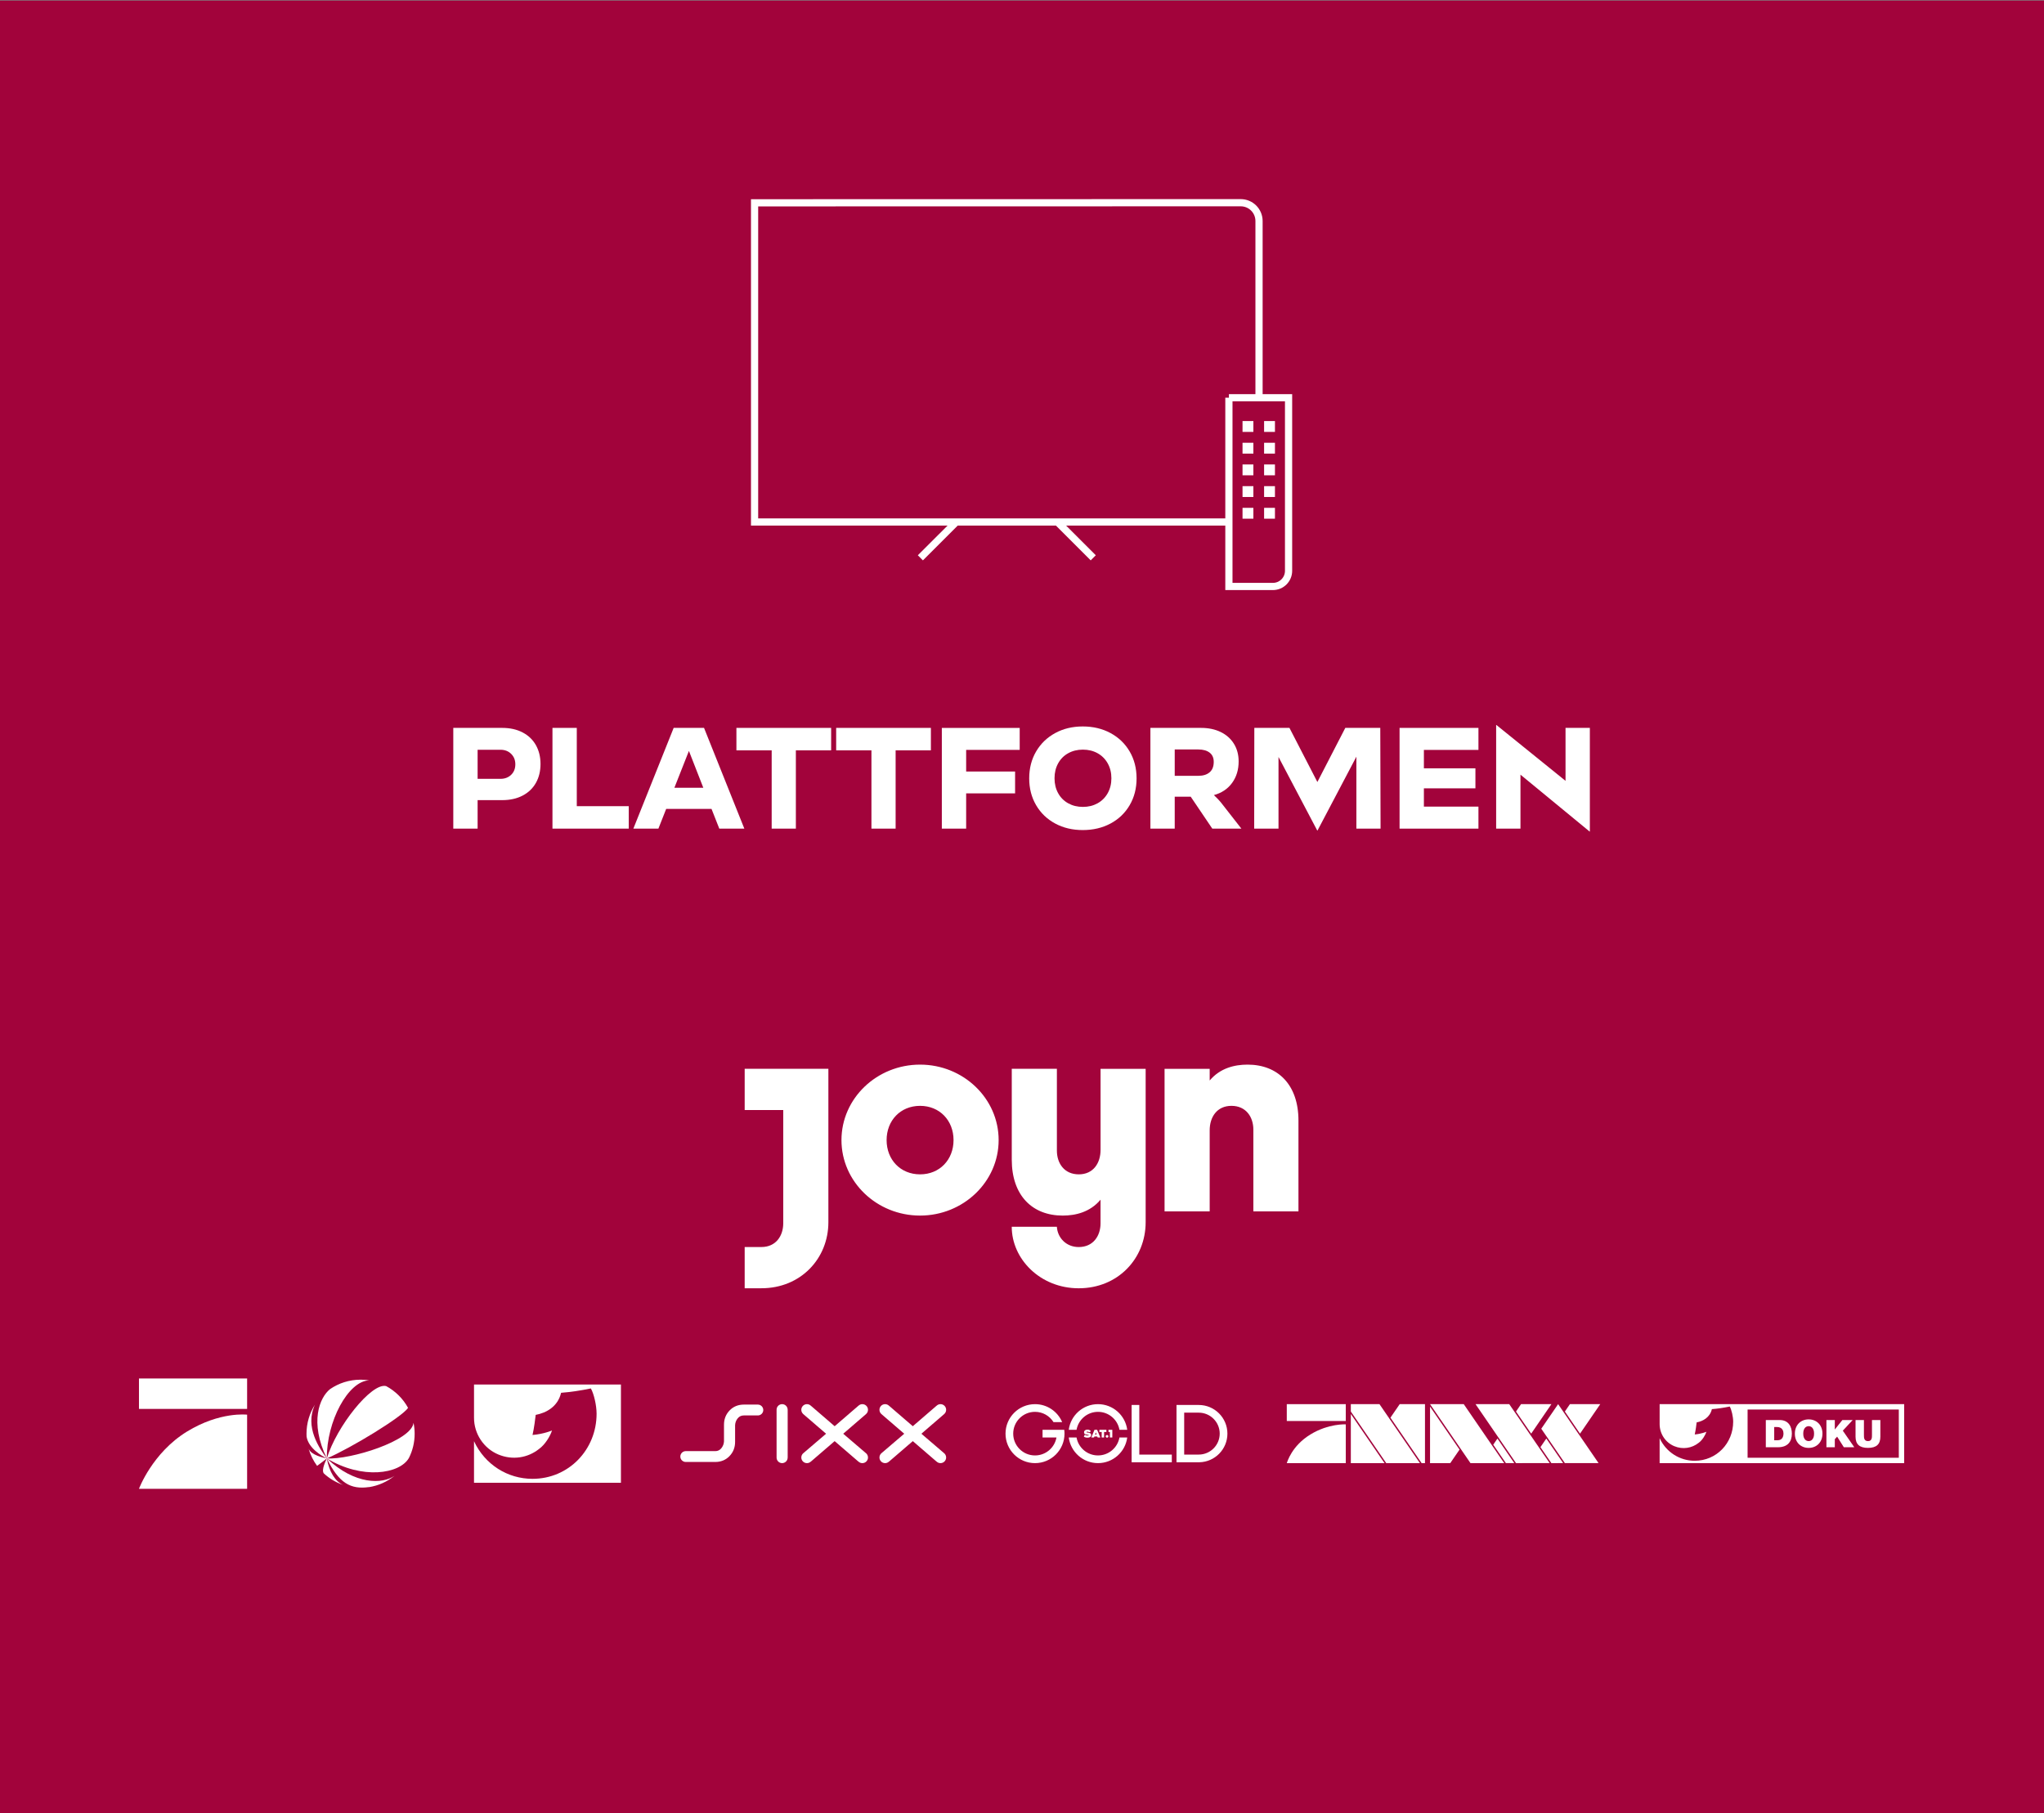 <?xml version="1.0" encoding="UTF-8"?>
<svg id="Ebene_1" xmlns="http://www.w3.org/2000/svg" version="1.1" viewBox="0 0 426 378">
  <rect x="0" y="0" width="426" height="378" fill="#808080" stroke="none"/>
  <!-- Generator: Adobe Illustrator 29.0.1, SVG Export Plug-In . SVG Version: 2.1.0 Build 192)  -->
  <defs>
    <style>
      .st0 {
        fill: #fff;
      }

      .st1 {
        fill: none;
        stroke: #fff;
        stroke-miterlimit: 10;
        stroke-width: 1.5px;
      }

      .st2 {
        fill: #a2033b;
      }
    </style>
  </defs>
  <rect class="st2" x="-1.517" y=".125" width="428.856" height="380"/>
  <g>
    <path class="st0" d="M108.916,152.686c1.21.63,2.135,1.515,2.775,2.654.64,1.141.96,2.45.96,3.931s-.32,2.79-.96,3.93c-.641,1.14-1.565,2.025-2.775,2.655s-2.625.944-4.244.944h-5.131v5.94h-5.069v-21h10.2c1.619,0,3.034.315,4.244.945ZM104.312,162.36c.9,0,1.64-.28,2.22-.84s.87-1.29.87-2.19c0-.88-.29-1.604-.87-2.175s-1.319-.855-2.22-.855h-4.771v6.061h4.771Z"/>
    <path class="st0" d="M120.211,151.74v16.32h10.83v4.68h-15.899v-21h5.069Z"/>
    <path class="st0" d="M155.131,172.74h-5.22l-1.62-4.11h-9.45l-1.62,4.11h-5.22l8.4-21h6.33l8.399,21ZM143.581,156.54l-3.03,7.681h6.03l-3-7.681Z"/>
    <path class="st0" d="M153.481,151.74h19.74v4.68h-7.351v16.32h-5.04v-16.32h-7.35v-4.68Z"/>
    <path class="st0" d="M174.271,151.74h19.74v4.68h-7.35v16.32h-5.04v-16.32h-7.351v-4.68Z"/>
    <path class="st0" d="M212.521,151.74v4.59h-11.16v4.5h10.2v4.561h-10.2v7.35h-5.069v-21h16.229Z"/>
    <path class="st0" d="M231.451,152.82c1.699.92,3.029,2.2,3.989,3.84.96,1.641,1.44,3.51,1.44,5.61,0,2.08-.48,3.94-1.44,5.58s-2.29,2.915-3.989,3.824c-1.7.911-3.63,1.365-5.79,1.365-2.141,0-4.056-.454-5.745-1.365-1.69-.909-3.016-2.185-3.976-3.824s-1.439-3.5-1.439-5.58c0-2.101.479-3.97,1.439-5.61.96-1.64,2.285-2.92,3.976-3.84,1.689-.92,3.604-1.38,5.745-1.38,2.16,0,4.09.46,5.79,1.38ZM228.751,167.46c.899-.499,1.604-1.204,2.115-2.114.51-.91.765-1.945.765-3.105s-.255-2.194-.765-3.105c-.511-.909-1.216-1.614-2.115-2.114-.9-.5-1.92-.75-3.061-.75s-2.159.25-3.06.75-1.601,1.205-2.1,2.114c-.501.911-.75,1.945-.75,3.105s.249,2.195.75,3.105c.499.91,1.199,1.615,2.1,2.114.9.5,1.92.75,3.06.75s2.16-.25,3.061-.75Z"/>
    <path class="st0" d="M252.66,172.74l-4.5-6.66h-3.33v6.66h-5.069v-21h10.56c1.54,0,2.899.285,4.08.855,1.18.569,2.101,1.385,2.76,2.444.66,1.061.99,2.29.99,3.69,0,1.74-.455,3.235-1.365,4.484-.91,1.251-2.175,2.096-3.795,2.535.64.601,1.12,1.101,1.44,1.5l4.29,5.49h-6.061ZM244.83,156.24v5.49h4.921c.999,0,1.784-.245,2.354-.735.57-.489.855-1.215.855-2.175,0-.84-.285-1.479-.855-1.92-.57-.439-1.355-.66-2.354-.66h-4.921Z"/>
    <path class="st0" d="M287.67,151.74l.061,21h-5.04v-15l-8.1,15.39h-.061l-8.07-15.33v14.94h-5.069l.029-21h7.32l5.82,11.28,5.82-11.28h7.289Z"/>
    <path class="st0" d="M308.13,151.74v4.59h-11.37v3.84h10.74v4.17h-10.74v3.811h11.37v4.59h-16.439v-21h16.439Z"/>
    <path class="st0" d="M326.28,162.78v-11.04h5.069v21.6h-.06l-14.4-11.85v11.25h-5.069v-21.6h.06l14.4,11.64Z"/>
  </g>
  <path class="st0" d="M229.367,222.81h9.404v31.98c0,7.575-5.763,13.771-13.954,13.771-8.036,0-13.954-6.121-13.954-12.822h9.404c.151,2.333,1.971,4.227,4.551,4.227,3.033,0,4.551-2.333,4.551-4.952v-4.919c-2.165,2.578-5.159,3.311-7.885,3.311-6.371,0-10.616-4.227-10.616-11.657v-18.939h9.404v17.049c0,2.623,1.518,4.952,4.566,4.952,3.017,0,4.535-2.333,4.535-5.101v-16.9h-.004ZM260.002,221.936c-2.727,0-5.724.737-7.885,3.311v-2.437h-9.404v29.721h9.404v-16.9c0-2.768,1.518-5.101,4.535-5.101,3.048,0,4.566,2.333,4.566,4.952v17.048h9.4v-18.942c0-7.43-4.245-11.653-10.616-11.653ZM155.203,222.81v8.595h8.036v23.604c0,2.623-1.518,4.952-4.551,4.952h-3.486v8.595h3.49c8.191,0,13.954-6.191,13.954-13.771v-31.976h-17.444ZM208.132,237.671c0,8.677-7.347,15.735-16.379,15.735s-16.379-7.058-16.379-15.735,7.347-15.735,16.379-15.735,16.379,7.058,16.379,15.735ZM198.732,237.671c0-4.078-2.882-7.14-6.975-7.14s-6.975,3.058-6.975,7.14,2.882,7.14,6.975,7.14,6.975-3.062,6.975-7.14Z"/>
  <g>
    <g>
      <path class="st0" d="M345.893,292.717v4.164c0,1.983,1.194,3.821,3.044,4.593,1.79.747,3.693.411,5.075-.683.794-.567,1.422-1.651,1.634-2.32,0,0-1.043.448-2.436.56.193-.824.356-2.126.397-2.512,1.317-.249,2.769-1.025,3.175-2.763,1.178-.09,2.419-.273,3.724-.545.38.67.715,2.113.715,3.162,0,4.497-3.485,8.145-8.015,8.145-3.098,0-5.944-1.764-7.313-4.708v5.201h50.964v-12.294h-50.964ZM395.74,303.893h-31.517v-10.059h31.517v10.059Z"/>
      <g>
        <path class="st0" d="M368.022,296.026h2.869c1.891,0,2.559,1.399,2.559,2.829,0,1.741-.922,2.845-2.901,2.845h-2.527v-5.674ZM369.771,300.246h.683c1.089,0,1.248-.883,1.248-1.415,0-.357-.111-1.351-1.375-1.351h-.556v2.766Z"/>
        <g>
          <path class="st0" d="M379.037,296.73c-.252-.262-.555-.467-.91-.615-.355-.148-.746-.222-1.175-.222s-.821.074-1.176.222c-.355.148-.658.354-.91.615-.251.263-.446.575-.583.938-.138.363-.207.762-.207,1.196s.069.833.207,1.196c.138.363.332.675.583.938.252.261.555.467.91.615.355.148.747.222,1.176.222s.82-.074,1.175-.222c.355-.148.658-.354.91-.615.251-.263.446-.575.584-.938.138-.363.206-.762.206-1.196s-.068-.833-.206-1.196c-.138-.362-.332-.675-.584-.938M377.965,299.642c-.077.201-.171.359-.282.472-.11.114-.233.194-.366.239-.132.045-.254.067-.365.067s-.233-.023-.366-.067c-.132-.045-.254-.124-.365-.239-.111-.114-.205-.271-.282-.472-.077-.201-.115-.461-.115-.779s.039-.577.115-.779c.077-.201.171-.359.282-.473.111-.114.233-.193.365-.238.133-.045.255-.067.366-.067s.233.022.365.067c.133.045.255.124.366.238.112.114.206.272.282.473.077.202.115.461.115.779s-.038.577-.115.779"/>
          <polygon class="st0" points="386.127 296.028 383.974 296.028 382.417 297.982 382.401 297.982 382.401 296.028 380.653 296.028 380.653 301.699 382.401 301.699 382.401 300.024 382.886 299.491 384.284 301.699 386.46 301.699 384.069 298.244 386.127 296.028"/>
          <path class="st0" d="M390.146,296.028v3.09c0,.143-.004.291-.012.445-.008.154-.039.294-.091.421-.053.127-.135.231-.246.313-.111.082-.27.123-.477.123-.212,0-.376-.041-.492-.123-.117-.082-.201-.187-.254-.313-.053-.128-.084-.268-.091-.421-.008-.153-.012-.301-.012-.445v-3.09h-1.748v3.479c0,.789.213,1.374.64,1.756.426.381,1.076.571,1.95.571s1.523-.19,1.946-.571c.424-.382.635-.967.635-1.756v-3.479h-1.747Z"/>
        </g>
      </g>
    </g>
    <path class="st0" d="M98.793,288.619v6.939c0,3.306,1.99,6.369,5.073,7.655,2.984,1.246,6.155.686,8.458-1.138,1.323-.945,2.37-2.752,2.723-3.867,0,0-1.738.747-4.06.934.322-1.373.593-3.543.661-4.187,2.195-.415,4.616-1.708,5.292-4.605,1.963-.151,4.032-.455,6.207-.908.633,1.116,1.192,3.522,1.192,5.269,0,7.495-5.808,13.574-13.358,13.574-5.164,0-9.906-2.939-12.189-7.846v8.669h30.621v-20.49h-30.621Z"/>
    <g>
      <rect class="st0" x="28.964" y="287.364" width="22.539" height="6.345"/>
      <path class="st0" d="M51.503,294.911v15.452h-22.539s2.784-7.507,10.015-11.937c6.891-4.215,12.524-3.515,12.524-3.515Z"/>
    </g>
    <path id="SAT.1_Ball" class="st0" d="M85.221,303.942c-1.9,3.332-9.749,4.56-17.101.087h0c5.853,5.54,11.609,5.381,14.118,3.615-1.509,1.222-3.339,2.063-5.345,2.375-.003-.005-.006-.011-.008-.016-3.769.536-6.27-.799-8.765-5.972,0,0,0,0,0,0,0,0-.001,0-.002-.001.497,2.784,1.73,4.803,3.394,5.525-1.519-.517-2.891-1.35-4.04-2.42-.532-.77.466-2.69.646-3.105-.21.198-1.384,1.069-2.031,1.556-.787-1.063-1.392-2.27-1.768-3.573.565,1.361,3.042,1.84,3.799,2.018-1.032-.49-3.824-2.107-4.223-4.546-.01-.198-.016-.398-.016-.599,0-2.232.649-4.312,1.768-6.062-2.221,4.659.972,9.187,2.471,11.207-3.658-7.558-1.516-12.7.676-14.452,1.809-1.238,3.997-1.962,6.355-1.962.61,0,1.208.049,1.791.142-4.379.114-8.902,8.586-8.822,16.272,1.997-6.614,9.316-15.863,12.359-15.077,1.929,1.037,3.522,2.62,4.57,4.542-1.268,1.897-11.863,8.356-16.927,10.534,0,0,0,0,0,.001,4.864.303,17.66-3.646,18.066-7.422,0,0,.001,0,.002,0,.151.736.23,1.497.23,2.277,0,1.819-.432,3.537-1.197,5.058Z"/>
    <g>
      <path class="st0" d="M163.005,292.717c-.636,0-1.154.517-1.154,1.154v9.986c0,.636.518,1.154,1.154,1.154s1.151-.516,1.154-1.149l.005-.006v-9.986l-.005-.005c-.003-.634-.518-1.149-1.154-1.149Z"/>
      <path class="st0" d="M157.944,292.807c-.013,0-.027,0-.041.001h-.001s-2.86-.001-2.86-.001c-1.197,0-2.198.409-2.98,1.218-.777.806-1.17,1.802-1.17,2.963v1.742c.016.706.016,1.284,0,1.731-.027.548-.212,1.024-.562,1.454-.327.4-.74.596-1.261.596h-6.132l-.015-.002c-.623,0-1.131.507-1.131,1.132s.509,1.129,1.131,1.129h6.147c1.184,0,2.181-.408,2.962-1.217.779-.803,1.174-1.8,1.174-2.963v-3.484c.028-.55.21-1.031.558-1.451.327-.395.746-.587,1.283-.587h2.857c.015,0,.029.001.043.001.624,0,1.133-.507,1.133-1.131s-.509-1.131-1.133-1.131Z"/>
      <path class="st0" d="M180.523,294.748l.003.003c.244-.226.377-.53.377-.858,0-.649-.527-1.176-1.177-1.176-.311,0-.601.12-.825.339l-.012.005-4.935,4.255-4.939-4.255-.013-.005c-.221-.219-.511-.339-.822-.339-.648,0-1.177.527-1.177,1.176,0,.321.137.634.375.856l.003-.003.008.021,4.777,4.116-4.67,3.995c-.308.222-.493.578-.493.957,0,.647.529,1.176,1.177,1.176.301,0,.585-.113.805-.32l.024-.009,4.943-4.258,4.943,4.258.027.011c.22.206.503.319.805.319.649,0,1.177-.529,1.177-1.176,0-.384-.187-.742-.501-.963l-4.662-3.989,4.776-4.116.007-.02Z"/>
      <path class="st0" d="M196.689,302.872l-4.662-3.989,4.776-4.116.009-.02.003.003c.242-.226.375-.532.375-.858,0-.649-.528-1.176-1.176-1.176-.311,0-.6.12-.825.339l-.012.005-4.936,4.255-4.938-4.255-.014-.005c-.22-.216-.517-.339-.823-.339-.647,0-1.174.527-1.174,1.176,0,.327.131.631.374.858v-.003s.011.02.011.02l4.778,4.116-4.673,3.995c-.308.222-.49.577-.49.957,0,.647.528,1.176,1.174,1.176.303,0,.586-.113.806-.32l.024-.009,4.944-4.258,4.943,4.258.025.011c.22.206.502.319.804.319.648,0,1.176-.529,1.176-1.176,0-.384-.187-.742-.501-.963Z"/>
    </g>
    <path id="SAT.1_GOLD_Clean" class="st0" d="M255.81,298.86c0-3.298-2.674-5.972-5.972-5.972h0s-4.637,0-4.637,0v11.944h4.763v-.002c3.24-.067,5.846-2.714,5.846-5.971ZM249.837,303.228v.002h-3.035v-8.74s3.035,0,3.035,0c2.409,0,4.369,1.96,4.369,4.369s-1.96,4.369-4.369,4.369ZM244.223,304.832h-8.376v-11.944h1.602v10.343h6.774v1.602ZM222.745,298.064c.392-3.017,2.97-5.347,6.094-5.347s5.701,2.33,6.094,5.347h-1.621c-.378-2.128-2.236-3.744-4.472-3.744s-4.094,1.616-4.472,3.744h-1.621ZM234.932,299.665c-.393,3.016-2.97,5.345-6.093,5.345s-5.7-2.329-6.093-5.345h1.621c.379,2.127,2.236,3.742,4.472,3.742s4.093-1.615,4.472-3.742h1.621ZM225.89,299.491l.204-.416c.172.137.364.192.588.192.146,0,.231-.016.231-.082,0-.048-.053-.062-.313-.103-.352-.057-.668-.11-.668-.487,0-.362.3-.567.718-.567.382,0,.618.162.712.373l-.398.199c-.044-.119-.181-.146-.318-.146-.172,0-.211.043-.211.094,0,.046.05.064.311.103.345.053.67.128.67.506,0,.368-.318.547-.773.547-.298,0-.538-.073-.753-.211ZM229.312,299.642v.023h-.549l-.073-.206h-.609l-.073.206h-.549v-.023l.65-1.579h.554l.65,1.579ZM228.543,299.047l-.158-.446-.158.446h.316ZM230.592,298.521h-.481v1.144h-.503v-1.144h-.48v-.458h1.464v.458ZM230.445,299.427c0-.153.121-.275.281-.275s.281.121.281.275-.121.275-.281.275-.281-.121-.281-.275ZM231.824,298.064v1.602h-.503v-1.144h-.298v-.458h.801ZM221.805,298.064c.034.262.054.529.054.8,0,3.395-2.752,6.147-6.147,6.147s-6.147-2.752-6.147-6.147,2.752-6.147,6.147-6.147c2.543,0,4.725,1.544,5.66,3.746h-1.804c-.802-1.286-2.228-2.143-3.856-2.143-2.51,0-4.544,2.034-4.544,4.544s2.034,4.544,4.544,4.544c2.236,0,4.093-1.615,4.472-3.742h-2.9v-1.602h4.522Z"/>
    <g>
      <g>
        <polygon class="st0" points="280.479 292.717 268.185 292.717 268.185 296.229 280.479 296.229 280.479 292.717 280.479 292.717"/>
        <path class="st0" d="M280.479,296.932s-3.571-.222-7.376,2.108c-3.874,2.37-4.816,5.705-4.917,5.971h12.294v-8.078h0Z"/>
      </g>
      <polygon class="st0" points="281.533 294.766 281.533 305.011 288.558 305.011 281.533 294.766 281.533 294.766"/>
      <polygon class="st0" points="287.504 292.717 281.533 292.717 281.533 294.253 288.909 305.01 288.909 305.011 295.934 305.011 287.504 292.717 287.504 292.717"/>
      <polygon class="st0" points="305.067 292.717 298.042 292.717 306.466 305.003 306.472 305.01 306.472 305.011 313.497 305.011 313.496 305.009 305.067 292.717 305.067 292.717"/>
      <polygon class="st0" points="314.55 292.717 307.525 292.717 315.955 305.01 315.955 305.011 322.98 305.009 314.55 292.717 314.55 292.717"/>
      <polygon class="st0" points="291.719 292.717 289.787 295.534 296.285 305.011 296.988 305.011 296.988 292.717 291.719 292.717 291.719 292.717"/>
      <polygon class="st0" points="322.277 299.888 321.048 301.68 323.332 305.011 325.79 305.01 322.277 299.888 322.277 299.888"/>
      <polyline class="st0" points="324.736 292.717 321.224 297.839 326.142 305.01 326.142 305.01 333.166 305.009 324.737 292.717"/>
      <polygon class="st0" points="323.335 292.717 317.009 292.717 315.956 294.253 319.117 298.87 323.335 292.717 323.335 292.717"/>
      <polygon class="st0" points="333.517 292.717 333.518 292.717 327.196 292.717 326.142 294.253 329.298 298.87 333.517 292.717 333.517 292.717"/>
      <polygon class="st0" points="312.091 299.888 311.213 301.168 313.847 305.009 313.847 305.01 315.604 305.01 312.091 299.888 312.091 299.888"/>
      <polygon class="st0" points="302.257 305.011 302.257 305.009 304.19 302.19 298.042 293.229 298.042 305.011 302.257 305.011 302.257 305.011"/>
    </g>
  </g>
  <g>
    <g>
      <rect class="st0" x="258.961" y="87.775" width="2.261" height="2.261"/>
      <rect class="st0" x="263.458" y="87.775" width="2.261" height="2.261"/>
      <rect class="st0" x="258.961" y="92.301" width="2.261" height="2.261"/>
      <rect class="st0" x="263.458" y="92.301" width="2.261" height="2.261"/>
      <rect class="st0" x="258.961" y="96.823" width="2.261" height="2.261"/>
      <rect class="st0" x="263.458" y="96.823" width="2.261" height="2.261"/>
      <rect class="st0" x="258.961" y="101.345" width="2.261" height="2.261"/>
      <rect class="st0" x="263.458" y="101.345" width="2.261" height="2.261"/>
      <rect class="st0" x="258.961" y="105.867" width="2.261" height="2.261"/>
      <rect class="st0" x="263.458" y="105.867" width="2.261" height="2.261"/>
    </g>
    <g>
      <path class="st1" d="M262.401,82.912v-36.84c0-.501-.099-.997-.291-1.461-.192-.463-.474-.884-.828-1.238s-.776-.635-1.239-.826c-.464-.191-.96-.289-1.461-.288l-101.317.02v66.542h98.858"/>
      <path class="st1" d="M199.405,108.708l-7.586,7.579"/>
      <path class="st1" d="M220.272,108.708l7.579,7.579"/>
      <path class="st1" d="M256.122,82.912h12.435v36.085c0,1.801-1.46,3.261-3.261,3.261h-9.174v-39.347Z"/>
    </g>
  </g>
</svg>